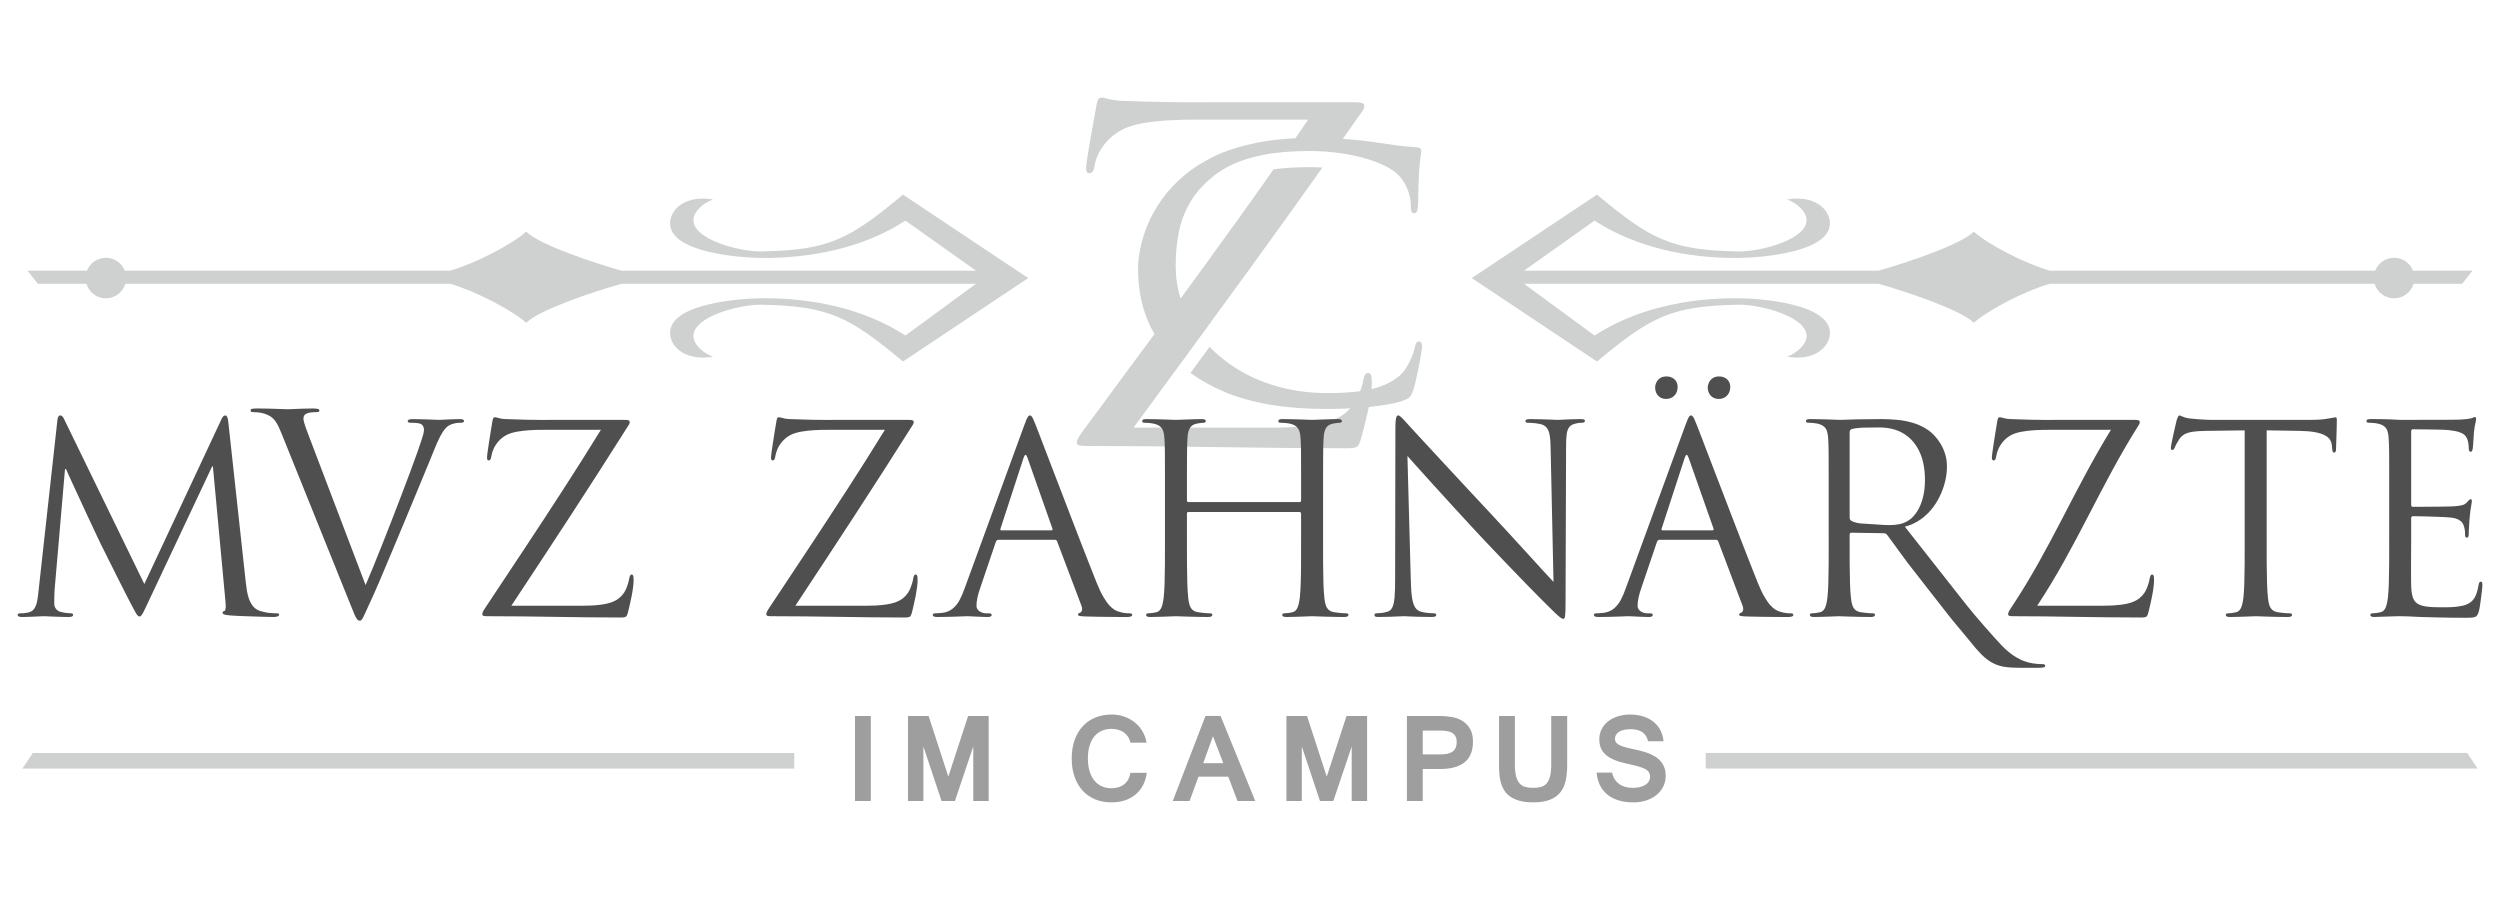 <?xml version="1.0" encoding="utf-8"?>
<svg xmlns="http://www.w3.org/2000/svg" height="90px" viewBox="0 0 250000 90000" width="250px">
<title>MVZ Zahnärzte im Campus: Ihr Zahnarzt in Erding</title>
<g>
<polygon fill="none" points="0,0 250000,0 250000,90000 0,90000"/>
<path d="M3280 75300l76151 0 0 1558 -77191 0 1040 -1558zm243440 -5l-76151 0 0 1558 77191 0 -1040 -1558zm-87018 -55832c5371,4475 7384,5555 14130,5681 2158,42 6895,-1178 6824,-3173 -28,-786 -934,-1664 -1964,-2023 2666,-464 4209,894 4296,2257 197,3090 -7119,3573 -9158,3591 -4956,41 -10208,-1014 -14372,-3734l-7052 5003 35452 0c2682,-748 8291,-2620 9516,-3901 1418,1267 5091,3185 7604,3901l32543 0c296,-754 1031,-1287 1892,-1287 859,0 1592,533 1888,1287l5951 0 -1039 1316 -4855 0c-250,841 -1025,1453 -1945,1453 -922,0 -1699,-612 -1948,-1453l-32487 0c-2513,717 -6186,2636 -7604,3903 -1225,-1282 -6834,-3153 -9516,-3903l-35452 0 7052 5174c4164,-2720 9416,-3776 14372,-3732 2039,18 9355,500 9158,3590 -87,1362 -1630,2721 -4296,2256 1030,-358 1936,-1236 1964,-2021 71,-1998 -4666,-3216 -6824,-3175 -6746,127 -8759,1208 -14130,5680l-12525 -8345 12525 -8345zm-69404 0c-5371,4475 -7384,5555 -14130,5681 -2158,42 -6895,-1178 -6824,-3173 28,-786 934,-1664 1964,-2023 -2666,-464 -4209,894 -4296,2257 -197,3090 7119,3573 9158,3591 4956,41 10208,-1014 14372,-3734l7052 5003 -35452 0c-2682,-748 -8291,-2620 -9516,-3901 -1418,1267 -5091,3185 -7604,3901l-32543 0c-296,-754 -1031,-1287 -1892,-1287 -859,0 -1592,533 -1888,1287l-5951 0 1039 1316 4855 0c250,841 1025,1453 1945,1453 922,0 1699,-612 1948,-1453l32487 0c2513,717 6186,2636 7604,3903 1225,-1282 6834,-3153 9516,-3903l35452 0 -7052 5174c-4164,-2720 -9416,-3776 -14372,-3732 -2039,18 -9355,500 -9158,3590 87,1362 1630,2721 4296,2256 -1030,-358 -1936,-1236 -1964,-2021 -71,-1998 4666,-3216 6824,-3175 6746,127 8759,1208 14130,5680l12525 -8345 -12525 -8345zm42375 21432c676,0 1366,-17 2070,-46l293 -15c-203,221 -437,427 -699,615 -373,275 -867,511 -1463,710 -595,192 -1352,345 -2270,444 -911,106 -2033,160 -3369,160l-13883 0c3888,-5270 7742,-10542 11569,-15812 2468,-3400 4910,-6800 7327,-10200 -422,-23 -852,-36 -1292,-38 -1357,4 -2555,77 -3594,217 -1260,1792 -2536,3585 -3827,5377 -1808,2516 -3634,5032 -5476,7545 -321,-1038 -484,-2107 -489,-3203 -7,-1175 92,-2300 299,-3371 210,-1067 586,-2076 1129,-3021 552,-950 1327,-1826 2337,-2633 474,-404 1115,-795 1910,-1176 795,-386 1820,-703 3068,-957 1255,-253 2804,-386 4643,-391 1236,5 2399,98 3480,276 1088,185 2050,427 2887,720 836,300 1506,623 2001,975 362,259 676,576 941,950 258,381 461,790 606,1234 140,437 211,887 211,1343 0,242 13,420 56,541 48,121 138,185 277,185 127,0 210,-58 266,-168 56,-115 91,-305 112,-558 12,-139 20,-341 27,-617 7,-271 15,-582 21,-934 7,-346 15,-696 28,-1048 14,-352 28,-674 48,-962 30,-410 63,-745 92,-998 35,-248 62,-449 83,-593 21,-144 35,-260 35,-346 6,-103 -28,-190 -98,-254 -76,-69 -224,-110 -446,-127 -662,-40 -1345,-103 -2035,-196 -698,-92 -1444,-201 -2233,-322 -690,-103 -1394,-185 -2112,-247l-922 -68c672,-953 1121,-1600 1936,-2748 95,-134 162,-236 178,-313 27,-68 35,-152 27,-237 8,-137 -69,-229 -222,-290 -153,-53 -425,-76 -799,-76l-14239 0c-520,0 -1156,0 -1931,7 -765,0 -1710,-7 -2842,-31 -1131,-15 -2500,-53 -4108,-114 -451,-16 -807,-54 -1063,-107 -263,-45 -468,-99 -629,-145 -153,-38 -306,-69 -452,-69 -144,-8 -255,61 -332,191 -67,138 -126,360 -177,680 -52,283 -119,649 -204,1107 -85,458 -172,948 -265,1475 -93,527 -186,1031 -263,1528 -85,489 -153,916 -204,1275 -60,352 -85,588 -85,711 0,183 17,328 59,435 42,107 119,161 247,161 127,7 237,-46 339,-153 95,-115 172,-336 223,-672 51,-359 186,-765 416,-1215 222,-451 545,-886 953,-1314 417,-427 926,-794 1540,-1092 560,-260 1241,-451 2050,-588 817,-130 1684,-221 2602,-268 919,-46 1821,-69 2697,-61l11074 0 -1272 1865c-1440,67 -2738,220 -3898,453 -1603,329 -2992,767 -4156,1320 -1164,559 -2161,1187 -2992,1885 -926,777 -1694,1590 -2300,2448 -613,854 -1088,1707 -1436,2553 -349,854 -593,1661 -739,2415 -147,761 -216,1435 -209,2023 -7,824 70,1678 222,2565 147,882 412,1769 789,2656 177,425 386,844 630,1260 -2345,3180 -4691,6361 -7044,9541 -297,396 -493,687 -586,862 -93,176 -137,322 -129,421 0,152 77,260 230,305 154,46 384,69 690,61 4457,8 8845,46 13167,115 4321,68 8608,107 12862,114 382,8 663,-15 849,-69 188,-45 324,-152 409,-327 85,-169 179,-436 272,-795 76,-291 179,-665 289,-1108 110,-443 222,-917 340,-1420l87 -408c651,-62 1255,-147 1814,-242 580,-98 1081,-218 1507,-357 243,-86 432,-166 565,-236 124,-69 222,-162 299,-277 71,-109 147,-276 224,-489 83,-243 174,-537 257,-888 84,-352 168,-721 245,-1107 83,-391 154,-760 216,-1106 62,-352 111,-646 146,-888 34,-236 56,-385 56,-437 0,-144 -22,-266 -70,-364 -42,-97 -120,-149 -224,-156 -117,0 -209,36 -271,117 -56,80 -104,212 -146,403 -29,161 -91,362 -168,611 -83,247 -194,506 -321,789 -132,283 -285,553 -467,818 -174,266 -370,490 -592,686 -558,467 -1200,829 -1932,1078 -275,95 -562,180 -859,253 17,-195 26,-377 26,-543 0,-428 -25,-710 -86,-855 -67,-146 -169,-207 -322,-199 -128,0 -222,68 -290,199 -67,121 -119,305 -170,534 -33,222 -102,489 -204,794l-101 284 -434 51c-892,93 -1861,139 -2907,133 -1792,-6 -3467,-236 -5007,-680 -1548,-450 -2935,-1072 -4176,-1873 -951,-614 -1796,-1302 -2534,-2068l-1910 2608c1048,762 2209,1404 3475,1926 1338,554 2843,975 4518,1256 1673,278 3548,422 5634,422z" fill="#CFD1D1" fill-rule="nonzero"/>
<path d="M132309 49500c0,-811 0,-1505 0,-2076 0,-572 0,-1052 4,-1436 0,-388 4,-710 8,-968 4,-253 9,-476 14,-659 8,-179 17,-354 26,-515 17,-453 99,-803 240,-1042 139,-236 384,-389 728,-450 153,-26 279,-48 376,-61 100,-14 191,-18 279,-18 57,0 105,-12 143,-38 44,-27 66,-66 66,-119 0,-78 -35,-130 -100,-165 -70,-30 -175,-44 -319,-44 -200,0 -441,4 -711,14 -275,4 -545,16 -816,26 -270,8 -501,17 -694,26 -187,8 -305,13 -344,13 -36,0 -153,-5 -350,-13 -195,-9 -444,-18 -736,-26 -293,-10 -603,-22 -931,-26 -326,-10 -640,-14 -941,-14 -145,0 -249,14 -320,44 -64,35 -99,87 -99,165 4,53 26,92 65,119 44,26 92,38 144,38 83,0 179,0 288,10 113,4 223,12 332,26 109,8 201,26 270,43 283,56 506,148 663,271 161,117 271,279 340,479 66,197 109,446 123,742 13,161 22,336 26,515 8,183 13,406 18,659 0,258 4,580 4,968 4,384 4,864 4,1436 0,571 0,1265 0,2076l0 550c0,65 -18,105 -48,127 -30,22 -65,30 -109,30l-11100 0c-39,0 -78,-8 -109,-30 -31,-22 -49,-62 -49,-127l0 -550c0,-811 0,-1505 0,-2076 0,-572 0,-1052 6,-1436 0,-388 4,-710 8,-968 0,-253 8,-476 14,-659 8,-179 16,-354 26,-515 17,-453 99,-803 239,-1042 140,-236 384,-389 729,-450 153,-26 279,-48 375,-61 101,-14 192,-18 280,-18 56,0 104,-12 143,-38 44,-27 66,-66 66,-119 0,-78 -35,-130 -100,-165 -70,-30 -175,-44 -319,-44 -200,0 -441,4 -715,14 -271,4 -541,16 -812,26 -270,8 -502,17 -694,26 -192,8 -306,13 -344,13 -40,0 -153,-5 -354,-13 -197,-9 -441,-18 -733,-26 -293,-10 -602,-22 -930,-26 -326,-10 -640,-14 -942,-14 -144,0 -249,14 -319,44 -65,35 -99,87 -99,165 4,53 26,92 65,119 44,26 92,38 144,38 83,0 179,0 288,10 113,4 223,12 332,26 108,8 195,26 270,43 283,56 506,148 663,271 161,117 271,279 340,479 66,197 110,446 123,742 8,161 17,336 26,515 4,183 13,406 17,659 0,258 5,580 5,968 4,384 4,864 4,1436 0,571 0,1265 0,2076l0 4608c0,842 0,1623 -4,2347 -5,720 -18,1365 -35,1928 -18,567 -48,1034 -92,1406 -30,252 -74,483 -127,688 -52,201 -126,372 -227,498 -96,131 -231,218 -406,253 -121,26 -252,52 -392,74 -139,18 -270,30 -393,30 -78,0 -130,18 -161,48 -35,31 -48,70 -48,109 0,80 35,132 101,162 69,35 173,48 318,48 205,0 440,-5 716,-13 270,-8 545,-18 811,-26 271,-9 502,-18 693,-26 193,-9 306,-13 346,-13 38,0 157,4 358,13 195,8 453,17 762,26 306,8 642,18 1009,26 362,8 728,13 1091,13 143,0 249,-17 318,-57 66,-35 100,-87 100,-153 0,-39 -12,-78 -44,-109 -34,-30 -87,-48 -165,-48 -83,0 -192,-4 -328,-12 -139,-14 -283,-27 -436,-40 -148,-17 -288,-35 -414,-52 -258,-35 -459,-122 -598,-253 -139,-126 -235,-297 -296,-498 -62,-205 -106,-436 -127,-688 -44,-372 -74,-839 -92,-1406 -18,-563 -30,-1208 -34,-1928 -6,-724 -6,-1505 -6,-2347l0 -2749c0,-65 18,-109 49,-126 31,-22 70,-36 109,-31l11100 0c44,0 79,13 109,39 30,26 48,66 48,118l0 2749c0,842 0,1623 -4,2347 -4,720 -14,1365 -35,1928 -17,567 -48,1034 -92,1406 -30,252 -74,483 -126,688 -53,201 -127,372 -227,498 -97,131 -232,218 -406,253 -122,26 -253,52 -393,74 -139,18 -270,30 -392,30 -79,0 -131,18 -161,48 -36,31 -49,70 -49,109 0,80 35,132 101,162 69,35 174,48 318,48 205,0 441,-5 716,-13 270,-8 545,-18 816,-26 266,-9 497,-18 689,-26 192,-9 305,-13 345,-13 39,0 157,4 358,13 200,8 453,17 763,26 309,8 645,18 1007,26 363,8 730,13 1092,13 143,0 249,-17 318,-57 66,-35 100,-87 100,-153 0,-39 -12,-78 -44,-109 -34,-30 -86,-48 -165,-48 -83,0 -191,-4 -327,-12 -140,-14 -284,-27 -437,-40 -147,-17 -288,-35 -414,-52 -258,-35 -459,-122 -598,-253 -135,-126 -235,-297 -297,-498 -61,-205 -105,-436 -126,-688 -43,-372 -74,-839 -92,-1406 -17,-563 -30,-1208 -34,-1928 -4,-724 -4,-1505 -4,-2347l0 -4608zm-32176 3535c-39,0 -69,-14 -87,-44 -18,-26 -18,-74 9,-140l2304 -7068c131,-392 261,-392 392,0l2488 7068c16,52 16,96 8,132 -14,34 -48,52 -113,52l-5001 0zm-3665 5785c-152,440 -323,833 -510,1186 -188,350 -419,638 -690,855 -266,223 -602,362 -999,419 -113,13 -240,26 -388,35 -149,13 -270,17 -371,17 -66,0 -122,14 -166,40 -43,26 -69,65 -69,117 0,80 38,132 121,162 79,35 205,48 376,48 309,0 623,-5 943,-13 313,-8 610,-18 889,-26 279,-9 519,-18 716,-26 197,-9 336,-13 410,-13 74,0 192,4 354,13 157,8 340,17 541,26 201,8 401,18 601,26 206,8 384,13 546,13 118,0 214,-13 283,-48 70,-30 110,-82 110,-162 0,-52 -22,-91 -62,-117 -44,-26 -108,-40 -201,-40l-261 0c-153,0 -306,-26 -453,-78 -153,-57 -280,-139 -380,-253 -105,-109 -157,-253 -161,-427 0,-240 30,-507 95,-807 62,-302 153,-616 271,-947l1571 -4634c26,-65 60,-117 100,-153 43,-39 95,-56 161,-56l5629 0c65,0 113,13 149,39 34,27 60,65 87,118l2435 6440c73,209 87,375 38,492 -44,119 -108,188 -196,214 -53,13 -96,35 -131,62 -35,30 -52,69 -52,121 0,74 70,122 205,140 136,22 331,35 580,44 459,13 908,21 1348,31 445,8 855,12 1239,12 380,4 703,9 969,9 266,0 454,0 555,0 147,0 270,-13 370,-48 97,-30 149,-82 153,-162 0,-65 -26,-104 -70,-125 -48,-22 -113,-32 -192,-32 -136,0 -293,-8 -476,-30 -183,-22 -370,-61 -571,-127 -135,-34 -288,-100 -449,-191 -166,-97 -341,-245 -528,-445 -188,-205 -389,-489 -602,-856 -215,-362 -437,-833 -672,-1413 -201,-502 -436,-1095 -703,-1780 -270,-685 -558,-1427 -869,-2226 -309,-798 -628,-1627 -955,-2473 -332,-851 -654,-1698 -972,-2535 -324,-833 -629,-1631 -921,-2391 -288,-754 -551,-1440 -786,-2054 -235,-611 -427,-1122 -584,-1528 -158,-401 -257,-668 -311,-798 -104,-266 -187,-471 -252,-606 -66,-135 -127,-227 -175,-271 -48,-47 -96,-69 -148,-65 -53,-4 -101,22 -149,74 -48,48 -109,148 -174,296 -66,149 -148,366 -253,650l-5943 16257zm-16933 1754c1993,-3011 3970,-6022 5933,-9031 1964,-3011 3893,-6022 5795,-9032 53,-75 83,-135 91,-179 14,-39 18,-87 14,-135 4,-79 -36,-131 -114,-166 -78,-30 -218,-43 -410,-43l-7304 0c-266,0 -594,0 -990,4 -393,0 -877,-4 -1458,-17 -580,-9 -1283,-31 -2108,-66 -231,-8 -414,-30 -545,-61 -135,-26 -239,-57 -322,-83 -79,-21 -157,-39 -231,-39 -75,-4 -131,34 -171,109 -35,78 -65,205 -91,388 -27,161 -62,371 -106,633 -43,262 -87,541 -135,841 -48,302 -96,590 -135,873 -44,280 -78,524 -104,728 -31,201 -44,337 -44,407 0,104 8,188 30,249 22,60 62,91 127,91 66,5 122,-27 174,-87 49,-65 87,-192 113,-384 27,-205 97,-437 215,-694 113,-258 279,-506 489,-750 213,-244 475,-454 789,-624 289,-149 637,-258 1051,-336 420,-74 865,-127 1336,-153 472,-26 933,-40 1383,-34l5681 0c-1213,1971 -2457,3939 -3730,5907 -1271,1967 -2558,3935 -3858,5899 -1300,1963 -2600,3926 -3905,5889 -153,227 -253,393 -301,493 -47,101 -69,183 -65,240 0,88 39,148 117,174 79,27 197,40 354,36 2286,4 4537,26 6755,65 2216,40 4415,61 6596,66 197,4 340,-10 437,-40 96,-26 165,-87 209,-187 44,-97 92,-249 139,-454 40,-166 92,-379 149,-632 56,-254 114,-525 175,-813 56,-291 104,-571 139,-846 39,-270 61,-515 61,-720 0,-244 -13,-405 -43,-488 -35,-83 -87,-118 -166,-114 -66,0 -114,40 -148,114 -35,69 -61,174 -87,305 -18,126 -53,279 -106,454 -52,175 -117,348 -187,523 -75,175 -153,319 -232,437 -130,196 -296,375 -492,532 -192,157 -445,292 -751,406 -305,109 -694,196 -1164,252 -468,62 -1044,93 -1729,93l-7120 0zm-28400 0c1994,-3011 3970,-6022 5934,-9031 1963,-3011 3892,-6022 5794,-9032 53,-75 83,-135 91,-179 14,-39 18,-87 14,-135 4,-79 -35,-131 -113,-166 -78,-30 -219,-43 -410,-43l-7304 0c-266,0 -594,0 -991,4 -393,0 -877,-4 -1457,-17 -581,-9 -1283,-31 -2108,-66 -231,-8 -414,-30 -545,-61 -136,-26 -240,-57 -323,-83 -79,-21 -157,-39 -231,-39 -75,-4 -131,34 -171,109 -35,78 -65,205 -91,388 -26,161 -61,371 -105,633 -44,262 -88,541 -135,841 -48,302 -96,590 -136,873 -43,280 -78,524 -104,728 -31,201 -43,337 -43,407 0,104 8,188 30,249 22,60 61,91 127,91 65,5 121,-27 173,-87 49,-65 88,-192 114,-384 27,-205 97,-437 214,-694 114,-258 279,-506 489,-750 213,-244 476,-454 790,-624 288,-149 637,-258 1051,-336 419,-74 864,-127 1336,-153 471,-26 933,-40 1382,-34l5681 0c-1213,1971 -2456,3939 -3730,5907 -1270,1967 -2557,3935 -3858,5899 -1299,1963 -2600,3926 -3904,5889 -153,227 -253,393 -301,493 -48,101 -70,183 -66,240 0,88 40,148 118,174 79,27 196,40 354,36 2285,4 4537,26 6754,65 2216,40 4416,61 6596,66 197,4 341,-10 437,-40 96,-26 166,-87 210,-187 43,-97 91,-249 139,-454 39,-166 91,-379 149,-632 56,-254 113,-525 174,-813 57,-291 105,-571 140,-846 38,-270 60,-515 60,-720 0,-244 -12,-405 -42,-488 -36,-83 -88,-118 -167,-114 -65,0 -113,40 -148,114 -35,69 -61,174 -87,305 -18,126 -53,279 -105,454 -52,175 -118,348 -187,523 -75,175 -153,319 -232,437 -130,196 -297,375 -493,532 -192,157 -445,292 -751,406 -305,109 -694,196 -1164,252 -467,62 -1043,93 -1728,93l-7121 0zm-20083 -16534c-196,-517 -369,-965 -502,-1344 -132,-375 -199,-656 -205,-830 -3,-95 15,-189 61,-283 44,-92 139,-177 280,-240 81,-36 179,-64 300,-83 117,-19 235,-32 362,-39 121,-6 231,-9 332,-9 92,0 158,-12 201,-44 39,-29 60,-74 60,-139 0,-66 -57,-112 -173,-140 -119,-28 -298,-43 -533,-43 -336,0 -676,11 -1017,22 -335,10 -632,23 -890,35 -256,12 -432,22 -528,22 -83,0 -227,-6 -431,-14 -210,-8 -460,-17 -746,-26 -289,-8 -596,-19 -921,-26 -324,-6 -647,-11 -965,-13 -209,-1 -376,6 -497,30 -118,24 -181,75 -183,153 -1,51 14,95 48,131 31,33 84,53 161,52 87,-2 223,3 410,14 187,10 381,39 585,91 301,77 557,186 767,314 209,128 402,324 577,585 174,261 347,636 541,1116l6892 17111c166,411 297,742 396,977 101,239 193,406 271,501 83,101 174,149 274,145 83,4 163,-53 241,-167 73,-117 179,-318 305,-610 131,-288 315,-694 554,-1213 201,-432 467,-1025 790,-1775 323,-755 702,-1650 1135,-2688 436,-1035 921,-2190 1452,-3469 336,-811 664,-1601 982,-2365 319,-763 611,-1470 877,-2116 266,-645 494,-1195 681,-1649 187,-453 318,-776 392,-964 236,-589 437,-1047 611,-1379 175,-330 328,-575 463,-736 131,-157 253,-276 366,-346 171,-104 336,-179 507,-222 169,-44 318,-70 453,-82 136,-10 231,-14 297,-10 105,0 183,-12 235,-43 53,-31 79,-74 79,-140 0,-65 -39,-113 -113,-139 -79,-30 -188,-44 -332,-44 -192,0 -397,4 -615,14 -219,4 -428,16 -633,26 -200,8 -371,17 -515,26 -143,8 -236,13 -278,13 -110,0 -302,-9 -573,-22 -270,-13 -580,-27 -933,-35 -350,-14 -702,-22 -1060,-22 -205,0 -354,14 -445,44 -88,35 -132,87 -132,165 5,62 31,105 88,127 52,22 122,30 201,30 147,-4 310,0 489,14 173,8 344,39 505,91 131,70 219,157 271,271 48,113 74,222 70,332 0,117 -26,265 -70,436 -44,174 -100,357 -166,558 -83,275 -222,681 -411,1213 -191,532 -418,1160 -684,1876 -267,720 -559,1488 -873,2317 -314,824 -641,1667 -973,2526 -336,859 -663,1693 -986,2512 -327,817 -633,1575 -916,2274 -288,698 -541,1304 -759,1811l-5504 -14466zm-8216 -1791c-22,-248 -62,-427 -110,-541 -43,-113 -113,-165 -205,-165 -87,4 -166,44 -228,122 -56,79 -113,174 -165,296l-7696 16440 -8011 -16466c-66,-144 -127,-244 -188,-305 -61,-61 -127,-87 -205,-87 -79,0 -144,44 -192,126 -52,83 -83,201 -96,345l-1885 17067c-30,336 -70,660 -127,969 -52,314 -148,576 -287,794 -141,214 -350,353 -633,410 -192,39 -345,61 -463,70 -113,8 -222,8 -322,8 -70,0 -127,14 -179,36 -53,26 -79,56 -83,95 4,92 43,153 126,188 79,35 188,48 319,48 183,0 384,-5 611,-13 222,-8 445,-18 668,-26 217,-9 409,-18 575,-26 166,-9 284,-13 344,-13 58,0 167,4 332,13 167,8 366,17 603,26 235,8 479,18 741,26 262,8 515,13 760,13 156,0 275,-13 353,-48 79,-35 117,-96 117,-188 0,-39 -22,-69 -64,-95 -40,-22 -88,-36 -145,-36 -83,0 -213,-8 -388,-26 -179,-17 -380,-52 -607,-105 -200,-43 -362,-139 -489,-287 -121,-149 -187,-323 -191,-524 0,-222 0,-450 4,-676 0,-227 8,-450 22,-659l1047 -12146 105 0c43,105 135,310 270,611 136,300 301,668 502,1095 196,428 406,890 638,1379 226,489 453,976 676,1465 227,484 440,934 632,1349 192,414 358,758 488,1038 131,275 215,449 249,523 27,48 101,201 228,454 122,249 283,567 475,951 192,385 397,803 624,1248 222,450 445,895 668,1335 222,441 427,843 614,1209 189,366 336,658 454,877 167,309 292,553 393,732 96,175 175,297 240,368 61,73 122,108 179,104 75,4 144,-31 206,-104 64,-75 143,-211 243,-411 97,-201 236,-494 415,-872l6413 -13613 79 0 1257 13508c18,161 26,310 26,449 0,140 -13,253 -35,340 -17,92 -52,144 -96,153 -65,13 -109,35 -139,61 -30,31 -44,70 -44,122 -4,66 40,118 140,162 105,39 301,73 593,101 200,16 458,30 773,47 314,13 654,26 1020,39 362,13 720,27 1070,35 348,14 658,22 929,26 266,4 462,9 581,9 161,0 292,-21 392,-61 100,-39 153,-95 157,-175 0,-52 -18,-87 -57,-105 -35,-16 -87,-26 -152,-26 -136,5 -358,-4 -664,-30 -305,-22 -650,-91 -1038,-205 -279,-96 -506,-248 -681,-453 -175,-210 -310,-450 -410,-716 -97,-271 -170,-545 -214,-825 -48,-279 -82,-541 -109,-780l-1753 -16074zm203830 786l3299 52c624,13 1143,57 1554,135 410,79 732,179 968,310 240,127 410,275 515,445 104,170 166,353 183,550l26 288c13,179 35,296 66,358 30,61 78,91 144,87 52,0 95,-26 131,-83 34,-56 52,-140 52,-257 0,-79 4,-232 13,-463 9,-227 18,-493 26,-790 9,-300 18,-597 26,-885 10,-292 14,-541 14,-742 4,-83 -4,-153 -18,-218 -13,-62 -52,-92 -113,-96 -52,0 -140,18 -257,44 -123,30 -280,56 -477,87 -209,39 -466,70 -772,96 -305,22 -667,35 -1086,35l-9818 0c-109,0 -278,-5 -505,-18 -227,-9 -481,-26 -760,-43 -274,-22 -545,-44 -803,-70 -231,-22 -422,-57 -571,-105 -149,-48 -266,-96 -358,-139 -87,-44 -161,-66 -223,-70 -34,4 -69,34 -100,91 -35,62 -65,131 -91,205 -31,78 -53,144 -70,201 -13,48 -39,161 -79,336 -44,179 -91,392 -148,637 -53,244 -109,489 -162,737 -52,249 -96,462 -130,651 -35,183 -57,304 -57,362 0,78 13,135 35,173 26,40 56,62 96,62 52,0 100,-18 139,-52 44,-40 84,-109 122,-209 35,-88 83,-189 145,-310 61,-118 161,-284 300,-503 136,-209 310,-370 520,-492 210,-118 489,-205 829,-258 344,-52 785,-83 1322,-87l3875 -52 0 11073c0,842 0,1623 -4,2347 -6,720 -18,1365 -36,1928 -18,567 -48,1034 -91,1406 -31,252 -74,483 -127,688 -52,201 -126,372 -227,498 -96,131 -231,218 -406,253 -122,26 -253,52 -392,74 -140,18 -271,30 -393,30 -78,0 -130,18 -162,48 -34,31 -48,70 -48,109 0,80 36,132 101,162 70,35 174,48 319,48 205,0 440,-5 715,-13 270,-8 546,-18 811,-26 271,-9 503,-18 694,-26 192,-9 306,-13 345,-13 39,0 158,4 357,13 201,8 455,17 764,26 306,8 642,18 1008,26 362,8 728,13 1091,13 144,0 249,-17 319,-57 65,-35 100,-87 100,-153 0,-39 -14,-78 -44,-109 -34,-30 -87,-48 -165,-48 -84,0 -193,-4 -328,-12 -139,-14 -283,-27 -436,-40 -149,-17 -288,-35 -415,-52 -257,-35 -458,-122 -597,-253 -140,-126 -236,-297 -297,-498 -61,-205 -105,-436 -127,-688 -43,-372 -74,-839 -91,-1406 -18,-563 -30,-1208 -35,-1928 -5,-724 -5,-1505 -5,-2347l0 -11073zm-22949 17539c3964,-5986 6317,-11998 10152,-18063 47,-73 83,-135 91,-179 14,-39 18,-87 14,-135 4,-79 -36,-134 -113,-166 -77,-31 -221,-43 -410,-43l-7823 0c-265,0 -594,3 -991,4 -391,1 -878,-7 -1458,-17 -579,-10 -1283,-33 -2107,-66 -230,-8 -415,-34 -546,-61 -133,-28 -240,-59 -322,-83 -78,-21 -159,-38 -231,-39 -75,-1 -134,34 -171,109 -36,76 -65,206 -91,388 -24,160 -62,371 -105,633 -44,262 -89,542 -136,841 -46,301 -94,591 -135,873 -40,279 -76,526 -104,728 -27,201 -44,337 -44,407 0,104 10,189 31,249 20,59 63,90 126,91 66,2 125,-27 174,-87 50,-63 89,-193 114,-384 26,-204 99,-437 214,-694 114,-256 279,-508 489,-750 211,-244 474,-459 790,-624 285,-151 637,-261 1050,-336 419,-75 865,-127 1336,-153 472,-26 934,-34 1383,-34l6200 0c-3684,5986 -6028,11844 -9916,17695 -149,224 -256,396 -301,493 -45,98 -66,185 -66,240 0,86 43,151 118,174 76,24 197,36 354,36 2286,0 4003,29 6217,65 2213,37 4417,58 6597,66 196,0 340,-12 437,-40 94,-27 165,-88 209,-187 42,-97 91,-250 139,-454 39,-166 93,-379 149,-632 56,-253 117,-525 175,-813 58,-290 103,-572 139,-846 37,-270 61,-515 61,-720 0,-244 -11,-406 -43,-488 -32,-83 -87,-116 -167,-114 -64,1 -112,41 -147,114 -34,69 -66,174 -88,305 -21,125 -53,279 -105,454 -52,175 -115,350 -187,523 -72,175 -154,319 -232,437 -130,195 -298,375 -492,532 -193,156 -446,294 -751,406 -304,110 -699,196 -1165,252 -465,56 -1049,93 -1728,93l-6584 0zm-18753 -17356c0,-78 17,-144 56,-197 35,-52 87,-91 153,-117 91,-26 222,-52 397,-78 174,-22 380,-43 611,-58 234,-14 1525,-21 1786,-21 939,3 1747,212 2421,628 674,416 1195,1015 1559,1793 364,779 547,1719 549,2815 1,661 -71,1262 -209,1788 -137,527 -330,982 -568,1361 -236,374 -510,673 -820,882 -304,205 -628,341 -973,406 -339,64 -672,92 -990,91 -387,-2 -768,-21 -1139,-57 -365,-36 -1735,-86 -2018,-148 -288,-63 -497,-135 -632,-214 -66,-40 -114,-87 -140,-139 -31,-52 -43,-110 -43,-175l0 -8560zm-2095 10890c0,842 0,1623 -4,2347 -5,720 -18,1365 -35,1928 -18,567 -48,1034 -92,1406 -30,252 -74,483 -127,688 -52,201 -126,372 -227,498 -95,131 -231,218 -405,253 -122,26 -253,52 -393,74 -139,18 -270,30 -393,30 -78,0 -130,18 -161,48 -34,31 -48,70 -48,109 0,80 35,132 101,162 70,35 174,48 318,48 205,0 440,-5 711,-13 276,-8 541,-18 803,-26 266,-9 484,-18 663,-26 175,-9 270,-13 284,-13 39,0 157,4 358,13 196,8 453,17 763,26 305,8 641,18 1009,26 362,8 728,13 1090,13 144,0 249,-17 318,-57 66,-35 101,-87 101,-153 0,-39 -13,-78 -43,-109 -36,-30 -88,-48 -167,-48 -82,0 -191,-4 -327,-12 -140,-14 -284,-27 -437,-40 -147,-17 -287,-35 -414,-52 -258,-35 -457,-122 -598,-253 -139,-126 -235,-297 -296,-498 -61,-205 -104,-436 -126,-688 -44,-372 -75,-839 -92,-1406 -18,-563 -31,-1208 -35,-1928 -4,-724 -4,-1505 -4,-2347l0 -628c0,-66 12,-119 43,-153 26,-40 74,-57 140,-57l3220 53c78,0 139,12 191,38 49,27 101,66 149,119 135,174 306,400 511,689 209,288 444,606 702,964 257,354 527,724 808,1104 278,376 3790,4846 4062,5206 493,652 1856,2227 2247,2727 390,500 768,934 1116,1283 350,353 719,629 1086,828 222,120 461,221 704,293 246,73 538,129 872,157 334,29 741,48 1226,48l1858 0c232,0 399,-17 494,-48 88,-30 135,-83 135,-161 0,-37 -28,-81 -70,-110 -41,-28 -100,-48 -165,-48 -79,0 -213,-2 -384,-8 -173,-7 -390,-37 -638,-70 -214,-28 -489,-101 -802,-205 -315,-105 -679,-290 -1082,-550 -400,-259 -845,-633 -1309,-1130 -759,-808 -2504,-2786 -3403,-3919 -899,-1131 -5114,-6483 -6188,-7862 1799,-456 3246,-1956 3911,-4101 202,-654 303,-1301 298,-1946 -3,-454 -69,-868 -193,-1252 -123,-383 -275,-725 -467,-1030 -187,-299 -385,-563 -589,-777 -205,-216 -389,-384 -558,-501 -467,-326 -964,-577 -1492,-742 -527,-165 -1074,-277 -1632,-331 -559,-54 -1113,-82 -1667,-79 -165,0 -368,4 -606,8 -236,5 -1526,10 -1787,18 -266,8 -515,18 -759,26 -240,5 -450,14 -624,18 -174,4 -293,9 -353,9 -40,0 -153,-5 -354,-13 -196,-9 -441,-18 -733,-26 -293,-10 -602,-22 -929,-26 -327,-10 -641,-14 -943,-14 -144,0 -249,14 -318,44 -66,35 -100,87 -100,165 4,53 26,92 65,119 44,26 92,38 144,38 83,0 179,0 288,10 113,4 223,12 332,26 108,8 196,26 270,43 283,56 506,148 663,271 161,117 271,279 340,479 66,201 110,446 123,742 9,161 17,336 26,519 4,179 13,402 17,655 0,258 5,580 5,968 4,384 4,864 4,1436 0,571 0,1265 0,2076l0 4608zm-16259 -14214c237,-5 442,-57 611,-162 175,-104 306,-249 402,-428 91,-183 139,-388 139,-615 -4,-218 -52,-406 -152,-563 -101,-157 -232,-274 -401,-358 -171,-82 -358,-125 -573,-125 -270,4 -488,65 -649,187 -166,117 -288,266 -362,436 -79,170 -113,340 -113,502 0,170 34,340 108,510 79,175 197,318 358,432 161,118 371,179 632,184zm5263 0c235,-5 440,-57 611,-162 174,-104 306,-249 401,-428 92,-183 140,-388 140,-615 0,-218 -52,-406 -153,-563 -100,-157 -231,-274 -402,-358 -169,-82 -357,-125 -571,-125 -271,4 -484,65 -650,187 -166,117 -289,266 -362,436 -78,170 -114,340 -114,502 0,170 36,340 109,510 78,175 197,318 358,432 162,118 371,179 633,184zm-5629 13141c-39,0 -69,-14 -87,-44 -18,-26 -18,-74 9,-140l2304 -7068c131,-392 261,-392 392,0l2488 7068c16,52 16,96 8,132 -14,34 -48,52 -113,52l-5001 0zm-3665 5785c-152,440 -323,833 -510,1186 -188,350 -419,638 -690,855 -266,223 -602,362 -999,419 -113,13 -240,26 -388,35 -149,13 -270,17 -371,17 -66,0 -122,14 -166,40 -43,26 -69,65 -69,117 0,80 38,132 121,162 79,35 205,48 376,48 309,0 623,-5 943,-13 313,-8 610,-18 889,-26 279,-9 519,-18 716,-26 197,-9 336,-13 410,-13 74,0 192,4 354,13 157,8 340,17 541,26 201,8 401,18 606,26 201,8 379,13 541,13 118,0 214,-13 283,-48 70,-30 110,-82 110,-162 0,-52 -22,-91 -62,-117 -44,-26 -108,-40 -201,-40l-261 0c-153,0 -306,-26 -453,-78 -153,-57 -280,-139 -380,-253 -105,-109 -157,-253 -161,-427 0,-240 30,-507 95,-807 62,-302 153,-616 271,-947l1571 -4634c26,-65 60,-117 100,-153 43,-39 95,-56 161,-56l5629 0c65,0 113,13 149,39 34,27 60,65 87,118l2435 6440c73,209 87,375 38,492 -44,119 -108,188 -196,214 -53,13 -96,35 -131,62 -35,30 -52,69 -52,121 0,74 70,122 205,140 136,22 331,35 580,44 454,13 908,21 1348,31 445,8 855,12 1239,12 380,4 703,9 969,9 266,0 454,0 555,0 147,0 270,-13 370,-48 97,-30 149,-82 153,-162 0,-65 -26,-104 -70,-125 -48,-22 -113,-32 -192,-32 -136,0 -293,-8 -476,-30 -183,-22 -370,-61 -571,-127 -135,-34 -288,-100 -449,-191 -166,-97 -341,-245 -528,-445 -188,-205 -389,-489 -602,-856 -215,-362 -437,-833 -672,-1413 -201,-502 -436,-1095 -703,-1780 -270,-685 -558,-1427 -869,-2226 -309,-798 -628,-1627 -955,-2473 -332,-851 -654,-1698 -972,-2535 -324,-833 -629,-1631 -921,-2391 -288,-754 -551,-1440 -786,-2054 -235,-611 -427,-1122 -584,-1528 -158,-401 -257,-668 -311,-798 -104,-266 -187,-471 -252,-606 -66,-135 -127,-227 -175,-271 -48,-47 -96,-69 -148,-65 -53,-4 -101,22 -149,74 -48,48 -109,148 -174,296 -66,149 -148,366 -253,650l-5943 16257zm-21836 -13220c215,241 545,611 995,1112 445,498 982,1086 1597,1772 615,680 1287,1418 2011,2208 720,789 1466,1597 2230,2421 563,602 1143,1222 1750,1859 602,636 1195,1251 1772,1849 575,603 1104,1144 1583,1637 476,488 869,885 1174,1195 306,309 493,498 554,554 458,459 812,807 1065,1052 257,244 445,409 567,497 122,87 214,131 279,127 48,4 83,-14 114,-49 30,-34 56,-114 74,-235 18,-118 30,-306 39,-555 5,-253 9,-593 9,-1020l52 -15340c-4,-519 17,-943 61,-1261 44,-323 135,-567 275,-733 135,-166 349,-280 632,-336 157,-39 284,-61 384,-69 101,-10 179,-14 245,-10 91,0 161,-16 214,-52 48,-35 74,-79 74,-131 0,-78 -44,-126 -127,-153 -82,-22 -201,-34 -344,-30 -358,0 -690,8 -991,22 -296,8 -554,22 -768,35 -214,13 -366,22 -467,22 -100,0 -292,-9 -571,-22 -280,-13 -607,-27 -986,-35 -376,-14 -764,-22 -1166,-22 -157,-4 -283,8 -378,30 -93,27 -141,75 -145,153 0,52 9,96 35,131 31,36 88,52 174,52 75,0 179,4 324,10 139,8 296,21 467,38 170,22 331,49 492,83 271,66 477,183 620,358 148,175 249,432 305,772 61,340 93,794 97,1357l287 13299c-213,-223 -536,-573 -968,-1044 -433,-470 -938,-1025 -1515,-1657 -575,-633 -1191,-1305 -1840,-2016 -650,-711 -1305,-1413 -1959,-2116 -812,-868 -1601,-1719 -2379,-2548 -772,-834 -1501,-1614 -2181,-2351 -681,-734 -1292,-1392 -1828,-1973 -537,-579 -973,-1051 -1309,-1417 -336,-367 -545,-598 -629,-690 -91,-91 -191,-205 -305,-336 -118,-127 -227,-244 -341,-344 -108,-101 -195,-153 -270,-157 -70,-4 -126,34 -166,113 -43,78 -74,209 -91,402 -22,191 -31,458 -31,794l-27 14999c6,790 -16,1413 -56,1880 -43,467 -117,808 -235,1030 -114,223 -276,362 -493,414 -205,66 -406,105 -607,127 -200,22 -353,30 -467,30 -65,0 -117,14 -153,40 -39,26 -56,65 -56,117 0,88 39,149 114,175 69,26 173,40 304,35 398,0 773,-9 1122,-21 354,-14 650,-22 899,-36 244,-13 410,-21 493,-21 83,0 245,8 493,21 249,14 563,22 951,36 388,12 834,21 1331,21 157,0 275,-13 354,-48 78,-30 117,-82 117,-162 0,-52 -18,-91 -57,-117 -34,-26 -86,-40 -152,-40 -83,0 -192,-4 -332,-12 -143,-5 -301,-22 -471,-44 -171,-22 -336,-57 -506,-101 -236,-65 -423,-195 -568,-401 -143,-205 -253,-519 -322,-942 -70,-419 -114,-982 -132,-1693l-340 -12539zm98175 8508c0,842 0,1623 -4,2343 -5,724 -18,1369 -35,1932 -18,567 -48,1034 -92,1406 -30,252 -74,483 -127,684 -52,205 -126,371 -227,502 -95,131 -231,218 -405,253 -122,26 -253,52 -393,74 -139,18 -270,30 -393,30 -78,0 -130,18 -161,48 -34,31 -48,70 -48,109 0,80 35,132 101,162 70,35 174,48 318,48 201,-5 440,-13 711,-26 270,-17 541,-26 807,-26 280,-13 519,-22 712,-22 191,-4 305,-4 336,-4 191,0 454,4 784,17 332,13 752,35 1257,61 511,13 1130,31 1860,48 732,17 1587,31 2565,31 336,4 597,-4 781,-26 183,-22 318,-79 411,-175 91,-96 165,-257 221,-480 27,-113 57,-266 88,-453 31,-193 61,-398 87,-616 31,-223 61,-436 83,-645 26,-205 44,-384 62,-533 12,-149 21,-249 21,-292 5,-96 -5,-183 -17,-267 -18,-78 -66,-121 -140,-125 -65,0 -113,26 -148,86 -36,61 -62,162 -88,306 -87,532 -223,942 -401,1239 -184,292 -441,511 -777,646 -231,96 -501,161 -803,201 -301,43 -606,69 -907,78 -301,8 -571,8 -803,8 -637,5 -1152,-21 -1544,-82 -398,-57 -698,-161 -909,-314 -209,-153 -352,-372 -436,-651 -83,-284 -135,-650 -148,-1099 -4,-118 -9,-314 -9,-593 -4,-275 -4,-598 -4,-965 4,-366 4,-737 4,-1117 5,-379 5,-728 5,-1047 4,-318 4,-571 4,-754l0 -2304c0,-52 13,-96 43,-131 27,-35 75,-52 141,-52 96,0 257,0 492,4 232,5 507,13 811,18 311,8 625,17 943,30 324,9 616,22 877,35 267,14 472,26 620,44 336,34 597,105 786,201 183,99 318,209 406,336 82,126 139,252 169,379 52,170 83,323 92,462 13,140 17,271 13,402 0,65 13,122 44,165 26,44 74,70 139,70 62,-4 105,-30 131,-82 26,-53 40,-119 44,-193 8,-78 8,-153 8,-222 0,-48 5,-140 9,-266 5,-127 13,-275 27,-445 8,-166 17,-336 30,-507 14,-169 26,-322 40,-457 43,-428 87,-764 135,-999 44,-236 70,-393 74,-467 0,-79 -14,-131 -36,-166 -26,-31 -56,-43 -95,-43 -52,0 -104,30 -166,91 -61,61 -135,144 -227,249 -113,126 -270,213 -467,261 -196,48 -449,83 -763,105 -105,8 -271,18 -494,22 -226,4 -483,14 -776,14 -296,4 -598,8 -907,8 -314,4 -612,4 -891,8 -278,0 -515,0 -711,0 -196,0 -323,0 -384,0 -65,0 -104,-22 -126,-60 -22,-44 -31,-109 -31,-201l0 -7225c0,-92 13,-157 39,-201 26,-44 66,-61 118,-61 65,0 210,0 441,5 231,0 501,4 820,8 314,4 632,8 956,13 318,9 606,13 855,21 249,10 418,18 515,32 466,52 820,121 1069,205 248,87 427,187 541,300 113,119 196,245 248,384 44,105 74,223 101,340 22,123 35,241 44,346 8,109 12,191 12,257 0,105 14,187 48,248 32,62 84,92 162,92 53,-4 91,-34 122,-96 26,-61 48,-121 62,-192 12,-82 26,-205 38,-366 14,-162 26,-332 36,-520 12,-183 21,-353 30,-505 13,-153 22,-267 26,-336 44,-362 87,-633 135,-821 44,-187 70,-323 75,-410 0,-65 -9,-122 -22,-165 -18,-44 -44,-70 -83,-70 -66,4 -127,22 -183,56 -57,31 -118,57 -183,75 -110,26 -258,52 -454,74 -197,26 -419,44 -672,56 -92,5 -262,9 -511,9 -253,5 -554,5 -907,9 -358,0 -734,4 -1135,4 -406,0 -802,0 -1196,0 -392,5 -754,5 -1082,5 -331,0 -597,0 -806,0 -210,0 -328,0 -358,0l-1074 -53c-292,-12 -602,-22 -933,-22 -328,-4 -646,-4 -952,-4 -144,0 -249,14 -318,44 -66,35 -100,87 -100,165 4,53 26,92 65,119 44,26 92,38 144,38 83,0 179,0 288,10 113,4 223,12 332,26 108,8 196,26 270,43 283,56 506,148 663,271 161,117 271,279 340,479 66,197 110,446 123,742 9,161 17,336 26,519 4,179 13,402 17,655 0,258 5,580 5,968 4,384 4,864 4,1436 0,571 0,1265 0,2076l0 4608z" fill="#4F4F4F" fill-rule="nonzero"/>
<path d="M87080 80101l-1579 0 0 -8504 1579 0 0 8504zm11787 0l-1540 0 0 -5451 -1836 5451 -1335 0 -1818 -5451 0 5451 -1539 0 0 -8504 2061 0 1973 6064 1977 -6064 2057 0 0 8504zm14175 -5830c-45,-220 -122,-415 -234,-586 -110,-173 -248,-317 -412,-437 -162,-116 -349,-206 -560,-270 -212,-61 -433,-92 -671,-92 -365,0 -693,64 -985,193 -293,127 -541,316 -748,565 -205,251 -365,559 -475,927 -112,366 -169,791 -169,1270 0,477 57,902 169,1271 110,370 270,683 475,937 207,256 455,449 746,581 290,130 611,195 969,195 510,0 933,-131 1269,-396 335,-263 546,-648 632,-1150l1629 0c-59,478 -189,898 -389,1265 -200,367 -453,677 -761,929 -308,252 -662,441 -1062,571 -402,128 -838,193 -1306,193 -614,0 -1166,-103 -1659,-309 -492,-207 -911,-502 -1254,-882 -342,-383 -609,-845 -796,-1385 -187,-542 -279,-1148 -279,-1820 0,-668 94,-1276 284,-1816 189,-541 455,-1000 803,-1382 344,-380 762,-672 1255,-878 493,-208 1041,-311 1646,-311 439,0 853,68 1245,200 390,134 740,324 1048,568 311,244 571,541 781,888 211,348 352,734 424,1161l-1615 0zm9288 2047l-1032 -2698 -975 2698 2007 0zm3195 3783l-1773 0 -928 -2434 -2976 0 -890 2434 -1680 0 3272 -8510 1506 0 3469 8510zm11184 0l-1540 0 0 -5451 -1836 5451 -1335 0 -1817 -5451 0 5451 -1539 0 0 -8504 2060 0 1973 6064 1978 -6064 2056 0 0 8504zm3983 -8504l3259 0c438,0 860,38 1263,112 404,75 760,211 1066,407 307,196 555,460 739,791 185,333 277,758 277,1274 0,906 -275,1585 -825,2039 -550,452 -1365,679 -2450,679l-1746 0 0 3202 -1583 0 0 -8504zm1583 3846l1779 0c293,0 541,-25 744,-81 204,-53 371,-131 499,-237 130,-106 224,-235 284,-388 61,-152 90,-329 90,-532 0,-244 -44,-439 -132,-589 -88,-148 -207,-264 -360,-347 -152,-84 -329,-139 -528,-168 -201,-28 -410,-42 -630,-42l-1746 0 0 2384zm11039 4794c-539,0 -994,-55 -1370,-162 -376,-108 -691,-251 -944,-433 -253,-183 -453,-398 -600,-645 -146,-249 -256,-511 -327,-789 -73,-279 -120,-568 -140,-864 -20,-297 -28,-587 -28,-876l0 -4871 1584 0 0 4859c0,483 41,878 122,1180 82,303 201,541 354,710 156,170 346,286 572,348 225,62 484,92 777,92 294,0 556,-30 783,-92 224,-62 413,-180 565,-352 154,-171 268,-409 345,-713 77,-301 117,-692 117,-1173l0 -4859 1596 0 0 4871c0,592 -50,1122 -149,1589 -101,465 -282,859 -539,1180 -257,323 -606,569 -1047,741 -440,172 -998,259 -1671,259zm7898 -2978c50,262 140,489 268,680 125,191 282,350 464,478 182,127 387,219 614,279 228,62 468,90 721,90 260,0 495,-24 707,-77 213,-51 395,-125 547,-223 154,-96 270,-214 351,-353 82,-139 124,-295 124,-466 0,-174 -40,-321 -122,-447 -79,-123 -209,-233 -388,-327 -181,-95 -416,-183 -709,-264 -292,-82 -650,-167 -1075,-258 -487,-103 -904,-226 -1259,-372 -351,-142 -639,-311 -865,-508 -225,-195 -392,-422 -500,-679 -108,-257 -160,-554 -160,-891 0,-356 74,-685 226,-987 149,-303 361,-565 633,-783 274,-219 601,-389 983,-512 384,-123 805,-185 1270,-185 463,0 888,62 1275,185 388,123 726,297 1016,526 288,226 522,508 697,840 179,331 284,707 324,1123l-1547 0c-180,-807 -754,-1211 -1719,-1211 -517,0 -911,88 -1184,262 -272,173 -408,411 -408,712 0,123 30,233 89,326 60,92 157,175 287,250 132,75 298,145 503,209 205,64 451,128 744,187 252,57 514,114 782,179 268,61 530,138 788,228 255,89 497,197 723,325 230,126 429,282 601,467 171,184 305,402 405,650 99,248 150,539 150,869 0,391 -82,750 -243,1073 -163,326 -387,605 -673,838 -288,235 -628,418 -1022,548 -392,132 -823,197 -1292,197 -585,0 -1097,-72 -1539,-217 -444,-143 -817,-346 -1120,-608 -301,-264 -538,-575 -708,-940 -169,-366 -273,-770 -312,-1213l1553 0z" fill="#9E9E9E" fill-rule="nonzero"/>
</g>
</svg>